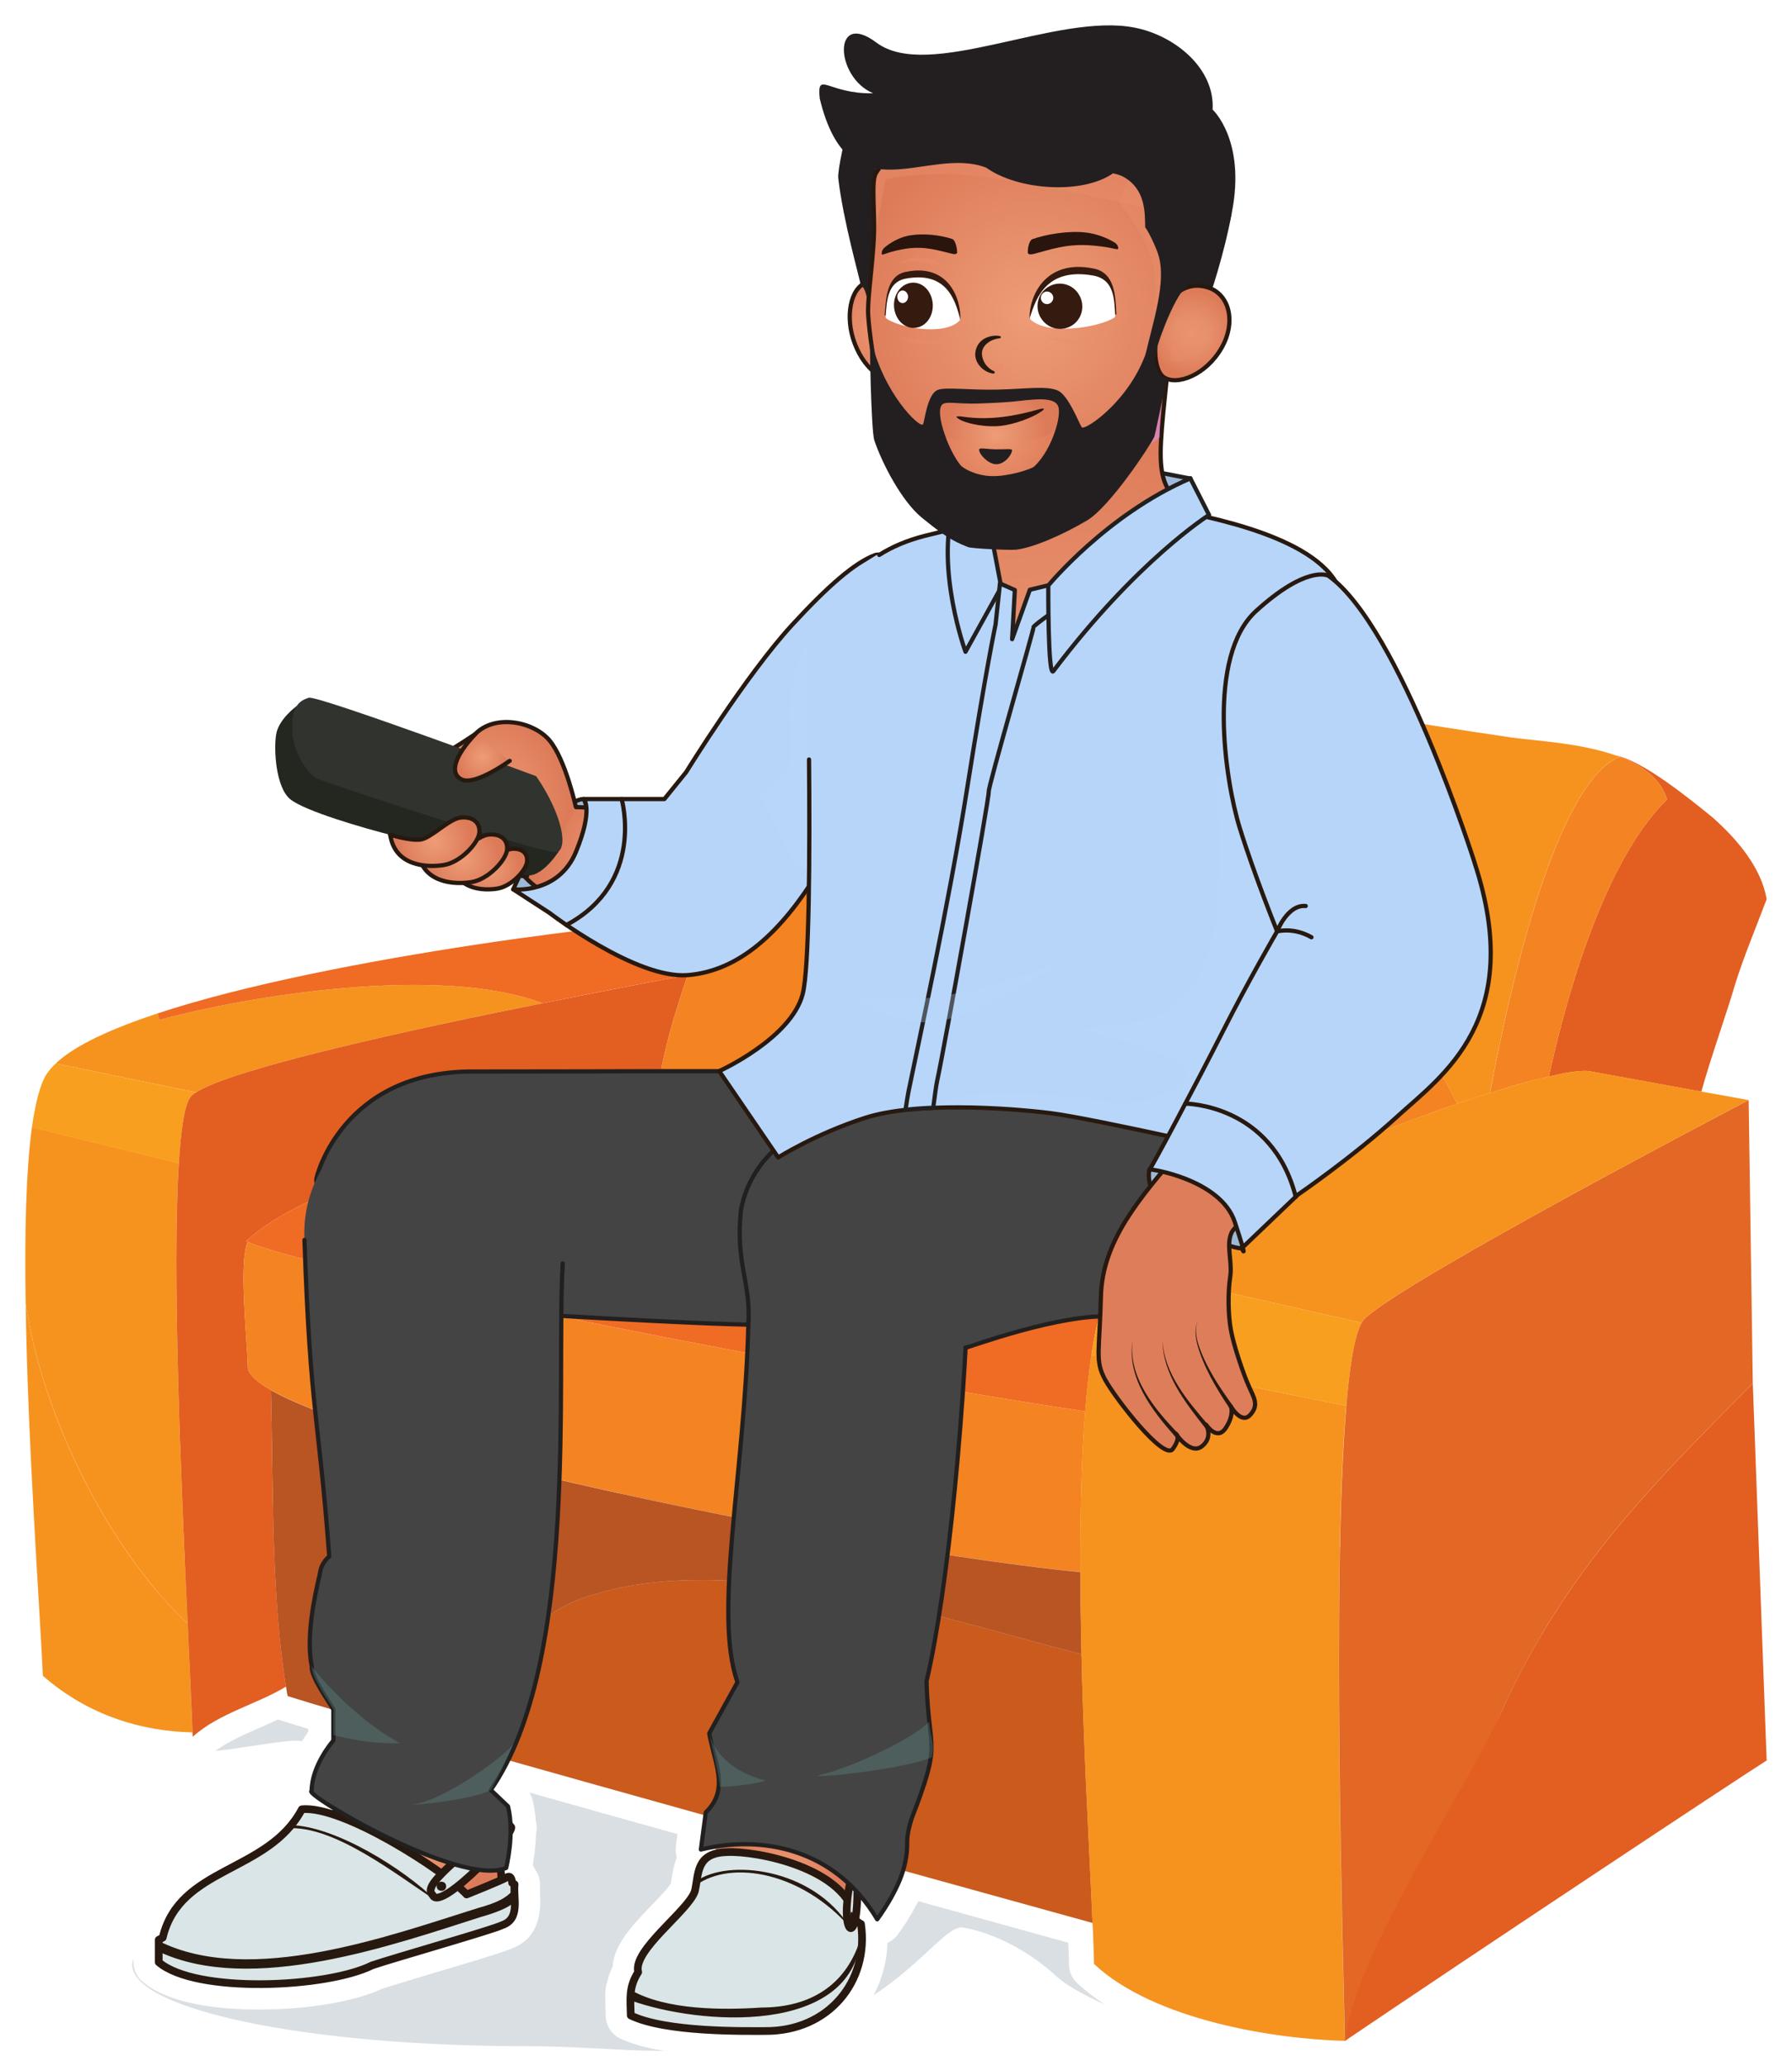 <?xml version="1.0" encoding="UTF-8"?>
<svg xmlns="http://www.w3.org/2000/svg" xmlns:xlink="http://www.w3.org/1999/xlink" viewBox="0 0 212.11 244.55">
  <defs>
    <style>
      .cls-1 {
        fill: url(#radial-gradient-10);
      }

      .cls-2 {
        fill: #f48322;
      }

      .cls-3 {
        fill: #29150e;
      }

      .cls-4 {
        fill: url(#linear-gradient-5);
      }

      .cls-4, .cls-5, .cls-6, .cls-7, .cls-8, .cls-9, .cls-10, .cls-11, .cls-12, .cls-13, .cls-14, .cls-15 {
        mix-blend-mode: multiply;
      }

      .cls-4, .cls-6, .cls-10, .cls-11 {
        opacity: .6;
      }

      .cls-16 {
        mask: url(#mask-1);
      }

      .cls-17 {
        fill: url(#radial-gradient-9);
      }

      .cls-18, .cls-7 {
        fill: #b7d5f9;
      }

      .cls-5 {
        fill: #619993;
      }

      .cls-5, .cls-7, .cls-9, .cls-13 {
        opacity: .3;
      }

      .cls-6 {
        fill: url(#linear-gradient-2);
      }

      .cls-19, .cls-20 {
        fill: #fff;
      }

      .cls-21 {
        mask: url(#mask);
      }

      .cls-20, .cls-22 {
        fill-rule: evenodd;
      }

      .cls-23 {
        fill: #e35e21;
      }

      .cls-22 {
        fill: #351a0f;
      }

      .cls-24 {
        fill: url(#radial-gradient-5);
      }

      .cls-25 {
        stroke: #221f1f;
      }

      .cls-25, .cls-26, .cls-27 {
        fill: none;
        stroke-linecap: round;
        stroke-linejoin: round;
      }

      .cls-25, .cls-27 {
        stroke-width: .5px;
      }

      .cls-28 {
        fill: url(#radial-gradient);
      }

      .cls-29 {
        fill: url(#radial-gradient-3);
      }

      .cls-30 {
        fill: #f06b23;
      }

      .cls-31 {
        fill: #f6931e;
      }

      .cls-32 {
        fill: #0a2949;
        opacity: .15;
      }

      .cls-8 {
        opacity: .3;
      }

      .cls-8, .cls-33, .cls-14 {
        fill: #e98d6a;
      }

      .cls-34 {
        fill: #231f20;
      }

      .cls-9 {
        fill: #6c7e92;
      }

      .cls-35 {
        isolation: isolate;
      }

      .cls-10 {
        fill: url(#linear-gradient-4);
      }

      .cls-36 {
        fill: url(#radial-gradient-11);
      }

      .cls-37 {
        fill: #444;
      }

      .cls-38 {
        fill: url(#radial-gradient-8);
      }

      .cls-39 {
        fill: url(#radial-gradient-2);
      }

      .cls-40 {
        fill: #dae5e7;
      }

      .cls-41 {
        fill: #b95423;
      }

      .cls-11 {
        fill: url(#linear-gradient);
      }

      .cls-42 {
        fill: #242720;
      }

      .cls-43 {
        fill: url(#radial-gradient-4);
      }

      .cls-44 {
        fill: #e36725;
      }

      .cls-12 {
        fill: url(#linear-gradient-3);
      }

      .cls-45 {
        fill: url(#radial-gradient-12);
      }

      .cls-13 {
        fill: #66778b;
      }

      .cls-46 {
        fill: #31332f;
      }

      .cls-47 {
        fill: #27190f;
      }

      .cls-48 {
        fill: url(#radial-gradient-6);
      }

      .cls-49 {
        fill: #de7d5a;
      }

      .cls-50 {
        fill: url(#radial-gradient-7);
      }

      .cls-51 {
        fill: url(#radial-gradient-13);
      }

      .cls-26 {
        stroke-width: .91px;
      }

      .cls-26, .cls-27 {
        stroke: #27190f;
      }

      .cls-14, .cls-15 {
        opacity: .5;
      }

      .cls-52 {
        fill: #ca5b1d;
      }

      .cls-53 {
        filter: url(#luminosity-noclip);
      }

      .cls-54 {
        fill: #f89f1f;
      }
    </style>
    <radialGradient id="radial-gradient" cx="75.47" cy="104.36" fx="75.47" fy="104.36" r="12.62" gradientUnits="userSpaceOnUse">
      <stop offset="0" stop-color="#ee9c77"/>
      <stop offset="1" stop-color="#dd7b59"/>
    </radialGradient>
    <radialGradient id="radial-gradient-2" cx="57.17" cy="94.57" fx="57.17" fy="94.57" r="10.09" xlink:href="#radial-gradient"/>
    <radialGradient id="radial-gradient-3" cx="57.09" cy="89.64" fx="57.09" fy="89.64" r="3" xlink:href="#radial-gradient"/>
    <radialGradient id="radial-gradient-4" cx="57.99" cy="102.86" fx="57.99" fy="102.86" r="3.55" xlink:href="#radial-gradient"/>
    <radialGradient id="radial-gradient-5" cx="54.75" cy="101.64" fx="54.75" fy="101.64" r="4.25" xlink:href="#radial-gradient"/>
    <radialGradient id="radial-gradient-6" cx="51.47" cy="99.62" fx="51.47" fy="99.62" r="4.25" xlink:href="#radial-gradient"/>
    <linearGradient id="linear-gradient" x1="69.11" y1="104.65" x2="96.29" y2="104.65" gradientUnits="userSpaceOnUse">
      <stop offset="0" stop-color="#ffe7d7"/>
      <stop offset=".99" stop-color="#c360f4"/>
    </linearGradient>
    <radialGradient id="radial-gradient-7" cx="92.84" cy="222.07" fx="92.84" fy="222.07" r="6.64" xlink:href="#radial-gradient"/>
    <radialGradient id="radial-gradient-8" cx="48.42" cy="218.62" fx="48.42" fy="218.62" r="8.94" xlink:href="#radial-gradient"/>
    <radialGradient id="radial-gradient-9" cx="-129.88" cy="1040.45" fx="-129.88" fy="1040.45" r="43.86" gradientTransform="translate(364.31 -928.13) rotate(6.08)" xlink:href="#radial-gradient"/>
    <linearGradient id="linear-gradient-2" x1="-94.8" y1="795.34" x2="-33.04" y2="811.8" gradientTransform="translate(266.49 -725.21) rotate(4.17)" xlink:href="#linear-gradient"/>
    <filter id="luminosity-noclip" x="119.95" y="60.13" width="7.36" height="6.31" color-interpolation-filters="sRGB" filterUnits="userSpaceOnUse">
      <feFlood flood-color="#fff" result="bg"/>
      <feBlend in="SourceGraphic" in2="bg"/>
    </filter>
    <filter id="luminosity-noclip-2" x="119.95" y="-11196.23" width="7.36" height="32766" color-interpolation-filters="sRGB" filterUnits="userSpaceOnUse">
      <feFlood flood-color="#fff" result="bg"/>
      <feBlend in="SourceGraphic" in2="bg"/>
    </filter>
    <mask id="mask-1" x="119.95" y="-11196.23" width="7.36" height="32766" maskUnits="userSpaceOnUse"/>
    <linearGradient id="linear-gradient-3" x1="-134.23" y1="1007.3" x2="-135.86" y2="1016.64" gradientTransform="translate(364.31 -928.13) rotate(6.08)" gradientUnits="userSpaceOnUse">
      <stop offset="0" stop-color="#000"/>
      <stop offset=".37" stop-color="#000"/>
      <stop offset="1" stop-color="#fff"/>
    </linearGradient>
    <mask id="mask" x="119.95" y="60.13" width="7.36" height="6.31" maskUnits="userSpaceOnUse">
      <g class="cls-53">
        <g class="cls-16">
          <path class="cls-12" d="M125.97,61.96c-1.55,2.15-2.64,3.61-3.64,3.45-.37-.06-.68-1.36-.83-2.65-.08-.65-.12-1.29-.11-1.78.02-1.47-1.94-1.02-1.31,1.21.63,2.23,1.47,4.18,2.07,4.24s2.14-.46,4.52-3.54c1.03-1.33.86-3.09-.69-.94Z"/>
        </g>
      </g>
    </mask>
    <linearGradient id="linear-gradient-4" x1="-134.23" y1="1007.3" x2="-135.86" y2="1016.64" gradientTransform="translate(364.31 -928.13) rotate(6.08)" gradientUnits="userSpaceOnUse">
      <stop offset="0" stop-color="#c360f4"/>
      <stop offset=".37" stop-color="#c360f4"/>
      <stop offset="1" stop-color="#ffe7d7"/>
    </linearGradient>
    <linearGradient id="linear-gradient-5" x1="-119.18" y1="988.16" x2="-141.51" y2="1010.79" gradientTransform="translate(364.31 -928.13) rotate(6.08)" gradientUnits="userSpaceOnUse">
      <stop offset="0" stop-color="#c560f6"/>
      <stop offset="1" stop-color="#ffe9d9"/>
    </linearGradient>
    <radialGradient id="radial-gradient-10" cx="-156.53" cy="989.29" fx="-156.53" fy="989.29" r="4.7" gradientTransform="translate(364.31 -928.13) rotate(6.08)" xlink:href="#radial-gradient"/>
    <radialGradient id="radial-gradient-11" cx="-138.63" cy="985.44" fx="-138.63" fy="985.44" r="21.4" gradientTransform="translate(364.31 -928.13) rotate(6.08)" xlink:href="#radial-gradient"/>
    <radialGradient id="radial-gradient-12" cx="-119.49" cy="985.81" fx="-119.49" fy="985.81" r="5.03" gradientTransform="translate(364.31 -928.13) rotate(6.08)" xlink:href="#radial-gradient"/>
    <radialGradient id="radial-gradient-13" cx="-141.23" cy="1000.27" fx="-141.23" fy="1000.27" r="6.03" gradientTransform="translate(364.31 -928.13) rotate(6.08)" xlink:href="#radial-gradient"/>
  </defs>
  <g class="cls-35">
    <g id="Layer_2" data-name="Layer 2">
      <g id="Layer_3" data-name="Layer 3">
        <g>
          <path class="cls-32" d="M5.44,201.87c4.44,5.31,13.93,4.38,16.22,5.28,2.29.9,11.24-1.31,13.75-1.12.84.06,9.88,2.55,21.57,5.83-16.94,1.44-41.34,16.6-41.34,20.65,0,5.34,20.79,9.66,46.43,9.66,12.34,0,19.51,2.1,32.35-1.8,12.62-3.83,17.18-12.94,19.68-12.21h0s5.43.71,10.94,5.74c5.5,5.03,29.83,11.53,34.33,10.05,4.5-1.48,49.75-35.59,49.75-35.59l-44.15-24.73-118.33-8.84-15.75,3.61s-21.18,18.15-22.21,18.15c-1-.02-7.68.02-3.24,5.33Z"/>
          <path class="cls-19" d="M131.29,3c1.06,0,2.07.08,3.02.27,4.81.94,9.52,4.86,9.23,9.7,0,0,3.99,3.64,2.26,12.27-.62,3.37-1.6,6.8-2.33,9.03,2.16,1.08,2.72,4.1,1.14,6.89-1.42,2.5-3.8,3.84-5.52,3.84-.35,0-.67-.05-.95-.16,0,0,0,.02-.01.03.03.01.06.03.09.04-.06.13-.13.36-.21.66-.55,5.33-.86,8.34-.45,10.45,1.88.35,3.12.62,3.32.62.01,0,.02,0,.02,0l2.21,4.33s-.12.08-.32.21c.5.12,1.02.24,1.54.38.15.04.31.08.47.12.18.05.35.09.53.14.31.08.62.17.93.26.14.04.28.08.42.12.25.07.5.15.76.23.11.03.22.07.32.1.35.11.69.23,1.03.34.1.03.2.07.29.1.31.11.62.22.93.34.06.02.11.04.17.06.36.14.71.28,1.06.43.07.03.14.06.21.09.34.15.67.3.99.45.02,0,.03.02.05.02.35.17.68.34,1.01.52.05.03.11.06.16.09.66.37,1.27.75,1.84,1.17.04.03.08.06.12.09.56.42,1.07.87,1.51,1.35.03.03.06.07.09.1.32.36.61.73.85,1.13,3.65,3.19,7.31,10.12,10.26,16.85,3.62.57,7.15,1.12,10.54,1.61,2.82.4,8.13.63,12.4,2.13,3.33.71,8.86,5.24,11.48,7.37,2.99,2.67,5.73,5.96,6.36,9.64-1.24,3.31-2.67,6.67-3.75,10.13-.76,2.7-2.93,8.82-3.98,12.65l5.6,1.01.49,33.52,1.64,44.63c-3.37,2.11-35.53,23.44-49.92,33.19-8.04-.19-22.48-2.36-29.67-9.09-.02-1.03-.08-2.36-.13-3.94-.02-.29-.04-.61-.06-.93-7.65-2.11-15.17-4.19-22.42-6.21-.85,2.83-3.07,5.78-3.07,5.78-.72-1.2-1.51-2.25-2.35-3.18,0,0,0,0,0,0,0,1.33-.1,2.3-.22,2.99.02.11.05.22.07.34l.58.39c.98,6.76-3.8,12.67-11.22,12.67-.04,0-.08,0-.12,0-.34,0-.83,0-1.42,0-3.55,0-10.92-.12-14.48-1.85-.01-.74-.06-1.41-.04-2.06-.01-.32-.03-.74.05-.92.01,0,.03.01.04.02.11-.69.34-1.39.84-2.16-.69-2.6,5.92-7.23,6.7-9.56.08-.33.14-.67.19-1.01,0-.07.02-.14.03-.21,0,0,0,0,0,0,.22-1.4.49-2.76,2.26-3.23v-.82c-.6.1-1.19.21-1.77.35l.53-4.03c-8.57-2.39-16.44-4.6-23.34-6.55-.62,1.26-1.3,2.45-2.05,3.53l2.04,1.94c.2.78.28,1.61.31,2.41.12.01.11.15,0,.38,0,2.4-.53,4.5-.53,4.5-.21.09-.45.15-.71.2.11.35.14.76.08,1.25.33-.15.58-.27.7-.34.09-.06.17-.08.24-.08.37,0,.39.74.39.74l.29.17c-.02.16-.02.32-.02.49,0,0,.02-.02.02-.03v.83c.07,1.42.18,2.96-1.45,3.52-1.06.55-12.78,3.87-15.41,4.77-2.76,1.38-8.18,2.23-13.4,2.23s-9.74-.77-11.87-2.6v-2.66l.47-.25c1.75-7.48,10.19-7.72,14.87-12.93,0,0-.02,0-.03,0-.02,0-.05,0-.07,0-.01,0-.02,0-.03,0,.1-.13.21-.25.31-.38.04,0,.09,0,.13,0,.47-.57.92-1.18,1.29-1.89.15-.02.31-.02.47-.02.93,0,2.08.25,3.33.67.13-.17.26-.35.38-.53-2.1-1.27-3.36-2.21-3.02-2.28,0-3.05,2.57-5.97,2.57-5.97v-.65s0,0,0,0v-2.97c-2.23-.66-4.05-1.21-5.41-1.64-.08-.38-.15-.76-.19-1.12-3.41,2.07-7.98,3.16-11.05,5.94-.02-.17-.02-.34-.02-.53-5.83-.12-12.21-1.89-17.71-6.69-.44-9.06-1.81-27.87-2.04-44.04-.13-8.15.04-15.66.74-20.87.34-2.44.8-4.38,1.39-5.68.29-.63.78-1.26,1.43-1.89,2.25-2.13,6.57-4.11,12.06-5.92,13.72-4.53,34.75-7.94,49.44-9.75-.38-.25-.74-.49-1.06-.71t0,0h0c-1.23-.84-1.99-1.42-1.99-1.42l-4.31-2.8c.24-.54.48-1.07.74-1.6-.02,0-.05,0-.08,0-.68.72-1.61,1.36-2.52,1.51-.33.05-.72.09-1.14.09-.92,0-1.98-.18-2.8-.76-.16,0-.32.01-.49.01-1.59,0-3.49-.45-4.44-2.11-1.72-.26-3.45-1.18-3.8-3.6-3.55-.91-10.24-2.87-11.87-4.24-1.68-1.41-1.95-5.84-1.64-7.67.31-1.82,2.39-3.29,2.45-3.36,0,0,0,0,0,0,.37-.56.88-.78,1.4-.97.02,0,.04,0,.07,0,1.06,0,10.05,3.17,17.35,5.81.26-.17.51-.34.79-.5l1.49-.98c.96-1.01,2.32-1.44,3.72-1.44,1.96,0,3.99.86,5.09,2.17,1.51,1.8,2.6,5.75,2.97,7.26.56-.29.92-.32,1.04-.32.03,0,.05,0,.05,0l.26.71c-.09-.52-.26-.71-.26-.71h9.53l2.58-3.19s7.08-11.48,12.53-17.41c4.31-4.69,7.42-7.34,9.76-8.25.14-.05.28-.07.42-.08,1.16-.66,2.46-1.25,3.92-1.74.38-.13.79-.25,1.2-.36.14-.04.27-.09.42-.13.34-.09.68-.17,1.02-.25.27-.07.54-.13.81-.2-.63-.45-1.33-1.01-2.21-1.73-2.32-1.9-4.66-6.34-5.6-9.15-.22-.67-.4-5.12-.47-8.47-.82-.82-1.57-2.03-2.04-3.55-.78-2.55-.35-5.19.93-6.26,0,0-.02-.01-.03-.02-.15-.95-2.08-7.6-2.67-12.71-.06-.48.2-1.99.51-3.41-1.08-1.28-1.99-3.19-2.68-6-.13-1.27-.03-1.67.43-1.67.75,0,2.43,1.04,5.56,1.04.11,0,.21,0,.32,0-3.67-1.54-4.56-7.07-2.02-7.07.6,0,1.39.31,2.39,1.06,1.4,1.05,3.26,1.45,5.4,1.45,6.36,0,15.24-3.47,22.16-3.47M131.29,0S131.29,0,131.29,0c-3.86,0-8.09.95-12.19,1.86-3.7.83-7.19,1.61-9.97,1.61-1.64,0-2.85-.28-3.6-.85-1.48-1.12-2.86-1.66-4.19-1.66-2.15,0-3.89,1.48-4.33,3.69-.15.74-.15,1.55-.02,2.38-.8.11-1.53.48-2.07,1.08-1.13,1.26-.97,2.89-.87,3.86.01.14.04.27.07.4.59,2.44,1.38,4.41,2.39,5.99-.4,2.11-.32,2.81-.29,3.06.46,3.95,1.66,8.71,2.3,11.27.04.14.07.29.11.44-1.18,2.05-1.42,4.95-.53,7.83.44,1.43,1.1,2.73,1.93,3.82.17,6.99.48,7.92.6,8.27.75,2.24,2.47,5.91,4.66,8.6-.81.33-1.6.7-2.37,1.12-.17.04-.33.09-.5.15-2.8,1.09-6.15,3.87-10.9,9.02-5.28,5.75-11.84,16.2-12.77,17.7l-1.56,1.93h-7c-.69-2.15-1.63-4.41-2.85-5.87-1.68-2-4.51-3.24-7.39-3.24-2.19,0-4.17.74-5.61,2.1l-.76.5c-15.22-5.49-16.23-5.49-16.97-5.49-.37,0-.74.06-1.07.18-.51.18-1.63.57-2.55,1.67-1.34,1.1-2.89,2.8-3.26,4.98-.24,1.43-.54,7.78,2.66,10.47,1.98,1.66,7.8,3.43,11.42,4.42.83,1.83,2.38,3.17,4.44,3.8,1.38,1.51,3.45,2.37,5.91,2.43,1.04.49,2.25.75,3.57.75.55,0,1.1-.04,1.63-.13.08-.01.15-.03.23-.04l.27.17c-11.16,1.59-29.33,4.6-42.14,8.83-6.43,2.12-10.74,4.28-13.18,6.6-.99.96-1.66,1.87-2.09,2.82-.7,1.52-1.23,3.65-1.63,6.5-.66,4.92-.92,12.09-.77,21.34.17,11.92.96,25.3,1.53,35.07.21,3.57.39,6.66.51,9.06.04.82.41,1.58,1.02,2.12,4.98,4.34,11.13,6.86,17.89,7.34.23.17.48.32.76.42.34.13.7.19,1.06.19.73,0,1.45-.27,2.02-.78,1.51-1.37,3.64-2.3,5.89-3.29.72-.32,1.46-.64,2.19-.98.08.03.16.06.25.09.92.29,2.03.63,3.31,1.02v.35c-.92,1.28-2.34,3.66-2.54,6.35-.01.05-.02.11-.03.17-.02.11-.03.21-.04.31-.31.25-.57.56-.77.93-.15.28-.33.57-.55.87-.21.16-.4.34-.57.55l-.13.16-.17.21c-.1.13-.19.26-.27.4-1.43,1.37-3.3,2.36-5.28,3.4-3.66,1.94-7.77,4.12-9.44,9.13-.56.56-.89,1.32-.89,2.13v2.66c0,.88.38,1.71,1.05,2.28,3.2,2.74,9.28,3.32,13.82,3.32,5.73,0,11.39-.96,14.53-2.45,1.15-.38,3.8-1.17,6.36-1.94,5.91-1.76,8.11-2.44,9.03-2.84,3.58-1.34,3.39-4.99,3.32-6.38v-.75c0-.08,0-.16,0-.23.05-.75-.17-1.48-.62-2.06-.07-.16-.15-.32-.23-.46.16-.88.35-2.21.38-3.67.15-.63.09-1.18-.03-1.61-.06-.85-.18-1.65-.36-2.38-.08-.33-.22-.64-.4-.92,5.21,1.47,11.09,3.12,17.54,4.92l-.19,1.46c-.06.45-.02.89.12,1.31-.33.79-.47,1.56-.56,2.11-.02.1-.04.21-.06.31l-.02.17c-.03.18-.06.35-.08.5-.32.54-1.46,1.72-2.23,2.52-2.22,2.31-4.5,4.69-4.65,7.28-.28.58-.49,1.17-.63,1.79-.25.66-.26,1.29-.24,1.98,0,.47,0,.92.02,1.35,0,.24.02.48.02.74.02,1.13.67,2.16,1.69,2.66,2.98,1.44,8.15,2.15,15.79,2.15h.91s.51,0,.51,0h.12c4.42,0,8.33-1.71,11.02-4.82,2.06-2.38,3.21-5.43,3.32-8.64.47-.2.89-.53,1.2-.95.18-.25,1.4-1.89,2.44-3.98,5.79,1.6,11.73,3.25,17.76,4.92.04,1.01.07,1.89.08,2.62.02.81.36,1.58.95,2.14,7.41,6.92,21.68,9.66,31.65,9.89.02,0,.05,0,.07,0,.6,0,1.19-.18,1.68-.52,14.13-9.58,46.42-31,49.83-33.13.91-.57,1.44-1.58,1.4-2.65l-1.64-44.6-.49-33.49c-.02-1.44-1.06-2.65-2.47-2.91l-2.3-.41c.45-1.42.94-2.93,1.41-4.34.68-2.07,1.27-3.85,1.62-5.09.72-2.28,1.61-4.58,2.48-6.8.41-1.05.82-2.1,1.21-3.14.19-.5.24-1.03.15-1.56-.66-3.84-3.05-7.56-7.32-11.37-.03-.03-.07-.06-.11-.09l-.18-.15c-4.09-3.32-8.74-6.92-12.37-7.78-3.54-1.22-7.56-1.64-10.51-1.95-.9-.09-1.67-.18-2.29-.26-2.89-.42-5.94-.89-8.88-1.35-3.52-7.8-6.89-13.21-10.04-16.11-.27-.4-.58-.79-.91-1.16l-.13-.14c-.54-.59-1.18-1.16-1.9-1.7l-.15-.11c-.65-.48-1.37-.94-2.15-1.37l-.05-.03-.13-.07c-.37-.2-.75-.4-1.14-.59-.02,0-.06-.03-.08-.04-.34-.16-.71-.33-1.08-.49l-.23-.1c-.38-.16-.76-.32-1.15-.47l-.14-.05c-.38-.14-.71-.26-1.04-.38l-.31-.11c-.37-.13-.73-.25-1.1-.37l-.24-.07-.11-.03c-.27-.08-.53-.16-.8-.24l-.09-.03-.36-.1c-.32-.09-.65-.18-.97-.27l-.45-.12-.11-.03-.22-.06-1.76-3.44c-.5-.97-1.46-1.57-2.48-1.63-.16-.03-.4-.08-.72-.14.01-1.41.18-3.27.43-5.72,2.5-.62,4.93-2.53,6.41-5.14,1.28-2.25,1.63-4.8.96-6.99-.27-.89-.7-1.7-1.26-2.38.56-1.89,1.3-4.63,1.83-7.48,1.51-7.54-.78-11.99-2.22-13.93-.41-5.9-6.02-10.43-11.65-11.53C133.78.11,132.6,0,131.29,0h0Z"/>
          <g>
            <path class="cls-23" d="M202.75,96.78c-2.63-2.13-8.15-6.67-11.48-7.37.17.06.34.12.49.17,2.63,1.01,4.78,2.55,5.56,5.03-3.14,3.1-5.79,7.71-8.02,13.09-2.51,6-4.46,12.91-5.98,19.71.67-.15,1.29-.28,1.85-.4,1.2-.21,2.17-.31,2.84-.25l13.37,2.44c1.05-3.83,3.22-9.94,3.98-12.65,1.09-3.47,2.51-6.82,3.75-10.13-.63-3.68-3.37-6.97-6.36-9.64Z"/>
            <path class="cls-31" d="M90.54,89.01c21.85-4.65,69.22,15.37,81.92,41.62,1.35-.46,2.67-.9,3.9-1.28,3.09-16.63,8.59-37.24,15.39-39.77-.15-.06-.32-.12-.49-.17-4.27-1.5-9.58-1.73-12.4-2.13-23.14-3.37-52.59-9.26-76.91-7.71-7.64.17-8.13,2.74-11.41,9.45Z"/>
            <path class="cls-31" d="M3.78,133.42c-.71,5.22-.88,12.72-.74,20.87,2.1,13.79,10,29.22,19.18,37.88-.78-16.38-1.87-41.64-1.05-54.51l-17.39-4.25Z"/>
            <path class="cls-31" d="M3.04,154.3c.23,16.17,1.6,34.97,2.04,44.04,5.5,4.8,11.88,6.57,17.71,6.69-.1-2.67-.32-7.24-.57-12.84-9.18-8.67-17.09-24.09-19.18-37.88Z"/>
            <path class="cls-31" d="M64.22,118.74c-12.19-4.61-34.89-.88-45.39,1.98l-.17-.78c-5.49,1.81-9.81,3.79-12.06,5.92l16.61,3.43c4.32-2.82,25.33-7.43,41.01-10.55Z"/>
            <path class="cls-54" d="M23.21,129.29l-16.61-3.43c-.65.63-1.14,1.26-1.43,1.89-.59,1.29-1.05,3.24-1.39,5.68l17.39,4.25c.25-4.19.71-7.08,1.45-7.92.13-.15.32-.31.59-.46Z"/>
            <path class="cls-23" d="M22.81,205.55c3.07-2.78,7.64-3.87,11.05-5.94-1.77-10.7-1.49-23.48-1.79-35.09-1.6-.92-2.53-1.75-2.72-2.51-.11-3.73-1.11-12.51-.04-15.03-.08-.04-.13-.06-.21-.07,6.91-6.17,19.12-8.84,28.32-10.97,6.53-2,13.5-2.88,20.17-3.22.15-5.85,1.89-11.68,3.81-17.31-2,.36-8.84,1.64-17.18,3.33-15.68,3.12-36.68,7.73-41.01,10.55-.27.15-.46.31-.59.46-.74.84-1.2,3.73-1.45,7.92-.82,12.88.27,38.13,1.05,54.51.25,5.6.48,10.17.57,12.84,0,.19,0,.36.02.53Z"/>
            <path class="cls-2" d="M128.45,167.04c-30.23-4.47-90.83-16.46-99.14-20.06-1.07,2.52-.08,11.3.04,15.03.19.76,1.12,1.6,2.72,2.51,12.97,7.41,69.33,18.9,95.81,21.54-.02-6.23.1-12.31.46-17.66.04-.48.08-.91.11-1.37Z"/>
            <path class="cls-52" d="M70.52,188.66c-8.04,1.98-13.33,10.11-16.76,17.85,18.34,5.22,45.92,12.89,75.56,21.08-.19-4.47-.51-10.61-.82-17.52-.19-4.53-.38-9.39-.49-14.28-1.14-.31-2.31-.61-3.45-.9-15.28-4.15-38.17-11.09-54.04-6.23Z"/>
            <path class="cls-30" d="M57.42,135.94c-9.2,2.13-21.41,4.8-28.32,10.97.08.02.13.04.21.07,8.3,3.6,68.91,15.58,99.14,20.06.19-2.42.44-4.67.74-6.69.69-4.59,1.72-8.04,3.16-9.79.11-.13.27-.28.4-.44,1.7-1.71,4.5-3.66,8-5.66,1.26-.7,2.61-1.43,4-2.15-7.12-1.37-13.75-2.46-17.81-3.35-14.11-3.18-28.15-5.9-42.34-6.46h-.1c-2.23.02-4.55.1-6.91.21-6.67.34-13.64,1.22-20.17,3.22Z"/>
            <path class="cls-41" d="M32.07,164.53c.3,11.6.02,24.38,1.79,35.09.04.36.11.74.19,1.12,3.64,1.14,10.51,3.16,19.71,5.77,3.43-7.74,8.72-15.87,16.76-17.85,15.87-4.86,38.76,2.08,54.04,6.23,1.14.29,2.31.59,3.45.9-.04-1.98-.08-3.96-.11-5.96,0-1.26,0-2.49-.02-3.75-26.48-2.65-82.83-14.13-95.81-21.54Z"/>
            <path class="cls-2" d="M83.76,108.74c-.76,2.19-1.58,4.42-2.36,6.67-1.92,5.64-3.66,11.47-3.81,17.31,2.36-.11,4.69-.19,6.91-.21h.1c14.19.55,28.23,3.28,42.34,6.46,4.06.89,10.68,1.98,17.81,3.35,5.98-3.1,13.14-6.25,20-8.87,1.35-.51,2.7-1.03,4.04-1.51,1.26-.46,2.48-.89,3.68-1.31-12.7-26.25-60.07-46.27-81.92-41.62-.08.11-.13.25-.19.36-2.15,4.82-3.79,11.22-5.45,16-.36,1.12-.74,2.25-1.14,3.37Z"/>
            <path class="cls-30" d="M18.66,119.94l.17.78c10.5-2.86,33.2-6.59,45.39-1.98,8.34-1.7,15.18-2.97,17.18-3.33.78-2.25,1.6-4.47,2.36-6.67-7.14.08-44.44,4.38-65.1,11.2Z"/>
            <g>
              <path class="cls-49" d="M96.29,102.43l-5.45,7.35-.09.12s-.06.04-.09.06c-1.2.83-3.48,2.02-9.02,1.41-1.21-.13-2.23-.55-3.07-1.15-3.11-2.22-3.72-7.05-2.16-10.35.64-1.35,1.61-2.77,2.62-4.08,2.14-2.73,4.51-4.94,4.69-4.94,4.65.4,7.64,2.72,9.53,5.16,2.39,3.1,3.03,6.42,3.03,6.42Z"/>
              <path class="cls-27" d="M83.72,90.85c-.23-.02-5.32,4.83-7.31,9.02-1.98,4.19-.45,10.87,5.23,11.5,5.68.63,7.94-.64,9.11-1.47l5.53-7.47s-2.05-10.67-12.57-11.58Z"/>
              <path class="cls-18" d="M69.11,94.57s-1.55-.18-3.92,3.03-3.37,5.27-4.44,7.66l2.92.75,5.44-3.64,1.4-3.99-1.4-3.81Z"/>
              <path class="cls-13" d="M69.11,94.57s-1.55-.18-3.92,3.03-3.37,5.27-4.44,7.66l2.92.75,5.44-3.64,1.4-3.99-1.4-3.81Z"/>
              <path class="cls-27" d="M69.11,94.57s-1.55-.18-3.92,3.03-3.37,5.27-4.44,7.66l2.92.75,5.44-3.64,1.4-3.99-1.4-3.81Z"/>
              <path class="cls-28" d="M90.84,109.78l-.09.12s-.06.04-.09.06c-1.03.79-4.82,3.56-8.81,3.31-2.68-.16-8.18-2.39-12.75-4.81-2.45-1.29-4.63-2.64-5.98-3.75-3.87-3.19-3.48-6.82-2.22-8.46,1.26-1.64,9.36-.28,17.15-.47.34-.01.67,0,.99.01,7.04.36,9.74,6.42,9.74,6.42,0,0,.84,2.06,1.46,4.05,0,0,0,0,0,0,.49,1.53.84,3.02.6,3.51Z"/>
              <path class="cls-27" d="M88.78,102.21s-2.95-6.62-10.73-6.43c-7.78.19-15.89-1.17-17.15.47-1.26,1.64-1.64,5.27,2.22,8.46,3.87,3.19,14.61,8.31,18.73,8.56s8.03-2.7,8.9-3.38"/>
              <path class="cls-39" d="M56.24,86.9c2.32-2.43,6.92-1.52,8.81.73,1.89,2.25,3.12,7.87,3.12,7.87,0,0-3.53,7.83-5.76,8.16s-15.99-2.59-16.21-4.86c-.22-2.27,2.53-7.27,8.55-10.91l1.49-.98Z"/>
              <path class="cls-27" d="M62.4,103.65c-2.23.33-15.99-2.59-16.21-4.86-.22-2.27,2.53-7.27,8.55-10.91l1.49-.98c2.32-2.43,6.92-1.52,8.81.73,1.89,2.25,3.12,7.87,3.12,7.87"/>
              <path class="cls-42" d="M35.14,83.54c-.06.06-2.14,1.54-2.45,3.36-.31,1.82-.04,6.26,1.64,7.67,1.68,1.41,8.73,3.45,12.18,4.32,3.46.87,14.15,4.75,16.08,4.72,1.92-.03,3.83-3.28,3.83-3.28,0,0-7.5-8.36-7.92-8.63s-23.37-8.16-23.37-8.16Z"/>
              <path class="cls-46" d="M63.48,91.87s-25.96-9.63-26.94-9.29-1.96.81-1.96,3.58,1.79,5.36,2.88,5.94,26.88,9.03,28.38,8.73.69-4.51-2.37-8.96Z"/>
              <path class="cls-29" d="M60.33,90.05s-4.06,2.95-5.65,2.22c-1.6-.73-.76-2.94,1.56-5.37"/>
              <path class="cls-27" d="M60.33,90.05s-4.06,2.95-5.65,2.22c-1.6-.73-.76-2.94,1.56-5.37"/>
              <path class="cls-43" d="M53.57,102.17s1.91.61,2.97.48,2.85-2.06,4-2.18,1.94.45,1.85,1.49-1.85,2.94-3.52,3.21-4.85.12-5.3-3Z"/>
              <path class="cls-27" d="M53.57,102.17s1.91.61,2.97.48,2.85-2.06,4-2.18,1.94.45,1.85,1.49-1.85,2.94-3.52,3.21-4.85.12-5.3-3Z"/>
              <path class="cls-24" d="M49.47,100.81s2.28.73,3.55.58,3.41-2.47,4.79-2.61,2.32.54,2.21,1.78c-.11,1.23-2.21,3.52-4.21,3.84s-5.8.15-6.34-3.59Z"/>
              <path class="cls-27" d="M49.47,100.81s2.28.73,3.55.58,3.41-2.47,4.79-2.61,2.32.54,2.21,1.78c-.11,1.23-2.21,3.52-4.21,3.84s-5.8.15-6.34-3.59Z"/>
              <path class="cls-48" d="M46.19,98.79s2.28.73,3.55.58,3.41-2.47,4.79-2.61,2.32.54,2.21,1.78c-.11,1.23-2.21,3.52-4.21,3.84s-5.8.15-6.34-3.59Z"/>
              <path class="cls-27" d="M46.19,98.79s2.28.73,3.55.58,3.41-2.47,4.79-2.61,2.32.54,2.21,1.78c-.11,1.23-2.21,3.52-4.21,3.84s-5.8.15-6.34-3.59Z"/>
              <path class="cls-11" d="M96.29,102.43l-5.45,7.35-.09.12s-.06.04-.09.06c-1.03.79-4.82,3.56-8.81,3.31-2.68-.16-8.18-2.39-12.75-4.81,2.95.64,6.73,1.39,9.47,1.76,1.08.14,2,.22,2.63.21,3.71-.07,5.42-1.1,7.33-2.41.66-.46,1.23-1.06,1.71-1.76,0,0,0,0,0,0,.91-1.29,1.54-2.88,2.01-4.44.71-2.35.99-5.64,1-5.8,2.39,3.1,3.03,6.42,3.03,6.42Z"/>
              <path class="cls-18" d="M140.9,56.62c-.28.12-15.62-3.79-24.35-1.13l-1.65,6.66s2.89,3.55,3.03,4.28c.14.73,10.79-.19,10.79-.19l5.1-2.97s6.23-4.08,6.65-4.29.43-2.38.43-2.38Z"/>
              <path class="cls-9" d="M140.9,56.62c-.28.12-15.62-3.79-24.35-1.13l-1.65,6.66s2.89,3.55,3.03,4.28c.14.73,10.79-.19,10.79-.19l5.1-2.97s6.23-4.08,6.65-4.29.43-2.38.43-2.38Z"/>
              <path class="cls-25" d="M140.9,56.62c-.28.12-15.62-3.79-24.35-1.13l-1.65,6.66s2.89,3.55,3.03,4.28c.14.73,10.79-.19,10.79-.19l5.1-2.97s6.23-4.08,6.65-4.29.43-2.38.43-2.38Z"/>
              <path class="cls-18" d="M96.81,103.25l4.73-7.66s.02-.02.04-.05c.61-.7,7.29-8.56,6.84-16.5-.36-6.29-2.42-10.89-3.4-12.76-.29-.54-.94-.78-1.51-.56-2.35.91-5.45,3.57-9.76,8.25-5.45,5.93-12.53,17.41-12.53,17.41l-2.58,3.19h-9.53s1.14,1.22-.94,6.26c-2.09,5.04-7.42,4.43-7.42,4.43l4.31,2.8s10.23,7.85,16.35,7.35,11.05-5.1,15.41-12.16Z"/>
              <path class="cls-27" d="M96.81,103.25l4.73-7.66s.02-.02.04-.05c.61-.7,7.29-8.56,6.84-16.5-.36-6.29-2.42-10.89-3.4-12.76-.29-.54-.94-.78-1.51-.56-2.35.91-5.45,3.57-9.76,8.25-5.45,5.93-12.53,17.41-12.53,17.41l-2.58,3.19h-9.53s1.14,1.22-.94,6.26c-2.09,5.04-7.42,4.43-7.42,4.43l4.31,2.8s10.23,7.85,16.35,7.35,11.05-5.1,15.41-12.16Z"/>
              <path class="cls-7" d="M101.58,95.54s-.04.05-.04.05l-4.73,7.66s-1.1-.21-2.73-.77c-1.44-3.14-4.06-8.06-4.06-8.06,0,0,1.2-.99,2.89-2.87,1.69-1.88-.31-6.61,1.08-11.7,1.38-5.08,3.42-6.84,4.81-8.23,0,0,2.86,2.13,3.59,2.5.59.29-.54,15.17-.81,21.41Z"/>
              <g>
                <g>
                  <rect class="cls-50" x="84.73" y="217.34" width="16.21" height="9.46"/>
                  <path class="cls-40" d="M101.91,227.71c.99,6.79-3.85,12.73-11.35,12.67-2.42,0-11.75.17-15.9-1.84-.03-1.88-.29-3.3.88-5.13-.69-2.6,5.92-7.23,6.7-9.56.49-2.01.08-4.54,3.78-4.64,3.34-.2,14.31,1.81,15.3,8.12l.58.39Z"/>
                  <path class="cls-26" d="M101.91,227.71c.99,6.79-3.85,12.73-11.35,12.67-2.42,0-11.75.17-15.9-1.84-.03-1.88-.29-3.3.88-5.13-.69-2.6,5.92-7.23,6.7-9.56.49-2.01.08-4.54,3.78-4.64,3.34-.2,14.31,1.81,15.3,8.12l.58.39Z"/>
                  <path class="cls-47" d="M101.91,229.23c-.95,11.79-19.17,10.46-27.27,7.52,0-.24-.06-.97.04-1.21,4.21,2.38,10.82,2.37,15.5,2.06,5.73-.02,10.1-2.66,11.74-8.38Z"/>
                  <path class="cls-47" d="M100.59,228.09c-5.6-6.4-13.87-8.05-18.19-4.98.02-.15.04-.32.06-.49,3.74-2.65,13.76-1.56,18.13,5.47Z"/>
                  <path class="cls-40" d="M100.64,222.74c-1.29,5.93.8,8.03.84,1.25.4-3.1-.03-7.49-.84-1.25Z"/>
                  <path class="cls-26" d="M100.64,222.74c-1.29,5.93.8,8.03.84,1.25.4-3.1-.03-7.49-.84-1.25Z"/>
                  <path class="cls-47" d="M100.94,226.8c0,.69-.31.69-.31,0,0-.69.31-.69.31,0Z"/>
                </g>
                <g>
                  <path class="cls-38" d="M56.9,218.52l-15.91-6.3c-.71,2.18-3.47,4.89-3.47,4.89l10.08,7.93,11.11-.5c1.5-3.65.04-4.01-1.8-6.01Z"/>
                  <path class="cls-26" d="M56.9,218.52l-15.91-6.3c-.71,2.18-3.47,4.89-3.47,4.89l10.08,7.93,11.11-.5c1.5-3.65.04-4.01-1.8-6.01Z"/>
                  <path class="cls-40" d="M60.91,223.02c-.18,1.62.71,4.07-1.45,4.82-1.06.55-12.78,3.87-15.41,4.77-5.39,2.68-20.89,3.37-25.26-.37v-2.66l.47-.25c1.98-8.44,12.47-7.65,16.47-15.19,4.85-.52,17,7.36,19.5,10.08,0,0,4.15-1.66,4.76-2.03.6-.37.63.66.63.66l.29.17Z"/>
                  <path class="cls-26" d="M60.91,223.02c-.18,1.62.71,4.07-1.45,4.82-1.06.55-12.78,3.87-15.41,4.77-5.39,2.68-20.89,3.37-25.26-.37v-2.66l.47-.25c1.98-8.44,12.47-7.65,16.47-15.19,4.85-.52,17,7.36,19.5,10.08,0,0,4.15-1.66,4.76-2.03.6-.37.63.66.63.66l.29.17Z"/>
                  <path class="cls-47" d="M51.63,224.96c-4.54-2.95-12.08-8.98-17.62-8.57.1-.13.21-.25.31-.38,5.32.07,13.48,5.17,17.31,8.95Z"/>
                  <path class="cls-47" d="M60.91,223.48v1.59c-.58.68-2.25,1.32-3.99,1.81-10.35,3.3-27.14,9.26-38.13,4.1v-1.25c10.8,5.44,27.54-.7,37.8-3.91,2.28-.63,3.45-1.2,4.32-2.35Z"/>
                  <path class="cls-40" d="M51.21,224.28c.87,2.2,10.36-7.98,9.22-8.08-.39-.84-1.23-1-3.67,1.34-4.11,3.94-6.59,5.71-5.55,6.75Z"/>
                  <path class="cls-26" d="M51.21,224.28c.87,2.2,10.36-7.98,9.22-8.08-.39-.84-1.23-1-3.67,1.34-4.11,3.94-6.59,5.71-5.55,6.75Z"/>
                  <path class="cls-47" d="M52.81,223.25c.01.72-1.13.72-1.12,0-.01-.72,1.13-.72,1.12,0Z"/>
                </g>
                <path class="cls-37" d="M37.43,139.63c-.03-.31,3.07-12.81,18.46-12.81s33.83-.1,35.29,0,27.64.21,27.95,1.15-2.2,22.3-7.22,24.6c-5.02,2.3-14.46,3.87-19.28,4.19s-28.16-1.15-28.47-1.15-25.09,1.86-26.73-15.98Z"/>
                <path class="cls-25" d="M37.43,139.63c-.03-.31,3.07-12.81,18.46-12.81s33.83-.1,35.29,0,27.64.21,27.95,1.15-2.2,22.3-7.22,24.6c-5.02,2.3-14.46,3.87-19.28,4.19s-28.16-1.15-28.47-1.15-25.09,1.86-26.73-15.98Z"/>
                <path class="cls-37" d="M66.61,149.53c-.82,13.55,1.98,47.24-8.52,62.32l2.04,1.94c.81,3.26-.22,7.29-.22,7.29-5.47,2.32-24.23-8.87-23.02-9.11,0-3.05,2.57-5.97,2.57-5.97v-3.67c-.23-.49-2.72-3.91-2.55-5.07-.69-3.3.22-7.97.96-11.01.12-1.3,1.1-2.04,1.1-2.04-1.24-16.74-2.25-16.97-2.93-37.46-.46-8.6,6.47-15.91,15.08-15.88,10.42.03,15.76,9.08,15.48,18.66Z"/>
                <path class="cls-25" d="M66.61,149.53c-.82,13.55,1.98,47.24-8.52,62.32l2.04,1.94c.81,3.26-.22,7.29-.22,7.29-5.47,2.32-24.23-8.87-23.02-9.11,0-3.05,2.57-5.97,2.57-5.97v-3.67c-.23-.49-2.72-3.91-2.55-5.07-.69-3.3.22-7.97.96-11.01.12-1.3,1.1-2.04,1.1-2.04-1.24-16.74-2.25-16.97-2.93-37.46"/>
                <path class="cls-37" d="M107.89,215.29c-.94,3.08-.15,2.56-.84,5.53-.69,2.98-3.22,6.34-3.22,6.34-5.07-8.51-13.8-9.97-20.87-8.26l.58-4.4c2.86-2.73.99-5.92.41-9.35l3.34-6.05c-2.88-8.16.85-24.7,1.29-42.33.32-5.07-1.54-7.11-.88-13.55,1.72-9.29,13.07-13.98,20.86-8.74,4.19,2.7,6.69,7.63,6.22,12.72-.41,18.81-2.55,40.9-5.11,51.78.23,8.67,1.92,6.75-1.78,16.3Z"/>
                <path class="cls-25" d="M107.89,215.29c-.94,3.08-.15,2.56-.84,5.53-.69,2.98-3.22,6.34-3.22,6.34-5.07-8.51-13.8-9.97-20.87-8.26l.58-4.4c2.86-2.73.99-5.92.41-9.35l3.34-6.05c-2.88-8.16.85-24.7,1.29-42.33.32-5.07-1.54-7.11-.88-13.55,1.72-9.29,13.07-13.98,20.86-8.74,4.19,2.7,6.69,7.63,6.22,12.72-.41,18.81-2.55,40.9-5.11,51.78.23,8.67,1.92,6.75-1.78,16.3Z"/>
                <path class="cls-5" d="M110.28,207.99c-3.06,1.32-13.13,2.44-13.62,2.18,4.47-.98,11.84-4.68,13.3-6.41.21,2.23.73,2.5.32,4.23Z"/>
                <path class="cls-5" d="M90.61,210.73s-1.19.54-5.4.77c-.02-.93-1.01-5.18-1.22-6.17.22.81,1.43,4.09,6.62,5.4Z"/>
                <path class="cls-5" d="M60.8,206.31c-1.34,3.24-2.7,5.54-2.7,5.54-2.09,1.19-9.34,1.83-9.3,1.73,3.7-.41,11.22-5.88,12-7.27Z"/>
                <path class="cls-5" d="M47.35,206.31s-3.35.24-7.88-.96v-3.02c-.23-.45-2.72-3.93-2.55-5.06,0,0,4.6,5.92,10.44,9.05Z"/>
                <path class="cls-37" d="M91.23,136.91s9.11-7.61,33.22-12.95c24.1-5.34,25.06,5.43,25.51,15.57.44,10.14-11.92,16.72-18.14,16.28s-20.61,4.45-20.88,4.45-19.7-23.34-19.7-23.34Z"/>
                <path class="cls-25" d="M93.26,134.82s7.08-5.52,31.19-10.85c24.1-5.34,25.06,5.43,25.51,15.57.44,10.14-11.92,16.72-18.14,16.28s-17.24,3.68-17.51,3.68"/>
              </g>
              <path class="cls-18" d="M85.12,126.77s8.47-3.83,9.87-9.08c1.39-5.26.54-43.01.54-43.01,0,0,3.32-8.58,13.94-11.26,10.62-2.68,22.55-4.4,28.12-3.32s18.98,3.54,21.13,10.08c2.15,6.54-5.15,30.03-6.54,33.68s-2.57,33.14-2.57,33.14c0,0-20.06-4.61-25.32-5.26s-15.98-1.34-21.88.56-10.3,4.69-10.3,4.69l-6.98-10.22Z"/>
              <path class="cls-18" d="M157.51,84.86c-1.79,8.23-4.54,16.88-5.34,18.98-1.4,3.65-2.58,33.14-2.58,33.14,0,0-20.07-4.61-25.32-5.26-3.29-.4-8.74-.83-13.81-.62-.07,0-.14,0-.21.01-1.04.04-2.08.12-3.06.23-1.78.19-3.42.5-4.8.94-5.9,1.9-10.29,4.69-10.29,4.69l-6.98-10.22s8.47-3.83,9.86-9.08c1.39-5.26.54-43.01.54-43.01,0,0,3.33-8.58,13.94-11.26.95-.24,1.9-.47,2.86-.7,1.62-.37,3.26-.72,4.89-1.04,6.75-1.32,13.29-2.09,17.76-1.87.97.04,1.85.14,2.61.28,1.36.26,3.18.61,5.19,1.07,6.24,1.45,14.31,4.06,15.93,9.01.91,2.78.12,8.62-1.2,14.69Z"/>
              <path class="cls-7" d="M157.51,84.86c-1.79,8.23-4.54,16.88-5.34,18.98-1.4,3.65-2.58,33.14-2.58,33.14,0,0-20.07-4.61-25.32-5.26-3.29-.4-8.74-.83-13.81-.62-.07,0-.14,0-.21.01.29-.22.62-.43.99-.62,4.53-2.22,15.92-.72,20.26-.1,4.34.62,9.14-1.86,9-3.65-.14-1.78-13.02-5.03-13.49-5.03.44,0,5.87-.1,9.3-1.24,3.72-1.24,6.66-4.34,7.59-12.24.93-7.9,0-16.11,0-16.11l13.61-7.29Z"/>
              <path class="cls-27" d="M104.07,65.68c1.45-.92,3.23-1.71,5.4-2.26,10.62-2.68,22.55-4.4,28.12-3.32s18.98,3.54,21.13,10.08c2.15,6.54-5.15,30.03-6.54,33.68s-2.57,33.14-2.57,33.14c0,0-20.06-4.61-25.32-5.26s-15.98-1.34-21.88.56-10.3,4.69-10.3,4.69l-6.98-10.22s8.47-3.83,9.87-9.08c.8-3.01.86-16.67.76-27.8"/>
              <g>
                <path class="cls-49" d="M170.24,102.92c.22.07,3.02,6.52,3.2,11.16.19,4.64-3.83,10.18-9.31,8.55-5.48-1.64-7.06-3.69-7.81-4.91l-2.17-9.04s6.05-9.02,16.09-5.75Z"/>
                <path class="cls-27" d="M170.24,102.92c.22.07,3.02,6.52,3.2,11.16.19,4.64-3.83,10.18-9.31,8.55-5.48-1.64-7.06-3.69-7.81-4.91l-2.17-9.04s6.05-9.02,16.09-5.75Z"/>
              </g>
              <g>
                <path class="cls-17" d="M116.41,64.52c1.03,1.5,1.53,3.26,1.64,5.12,0,.02,0,.04,0,.06.05.25.1.5.16.75.52,1.43,1.02,2.86,1.33,4.36,1.49-1.2,3.03-2.32,4.65-3.32,2.67-1.65,5.1-3.45,7.97-4.65.14-.18.28-.36.42-.52,1.12-1.29,2.59-2.39,4.04-3.29,1.41-.88,2.97-1.57,4.57-2.15-5.2-3.96-4.03-5.37-2.55-21.63l-18.16,12.45-.77,7.19c-1.16.69-2.88,1.47-4.81,2.25.75.92,1.28,1.99,1.47,3.16.01.08.03.15.04.23Z"/>
                <path class="cls-27" d="M116.41,64.52c1.03,1.5,1.53,3.26,1.64,5.12,0,.02,0,.04,0,.06.05.25.1.5.16.75.52,1.43,1.02,2.86,1.33,4.36,1.49-1.2,3.03-2.32,4.65-3.32,2.67-1.65,5.1-3.45,7.97-4.65.14-.18.28-.36.42-.52,1.12-1.29,2.59-2.39,4.04-3.29,1.41-.88,2.97-1.57,4.57-2.15-5.2-3.96-4.03-5.37-2.55-21.63l-18.16,12.45-.77,7.19c-1.16.69-2.88,1.47-4.81,2.25.75.92,1.28,1.99,1.47,3.16.01.08.03.15.04.23Z"/>
                <path class="cls-6" d="M131.45,67.15c.23-.11.46-.22.7-.31.07-.09.15-.18.22-.27-3.36-.45-6-.66-5.57-.25.11.1,2.08.45,4.66.84Z"/>
                <g class="cls-21">
                  <path class="cls-10" d="M125.97,61.96c-3.41,5.18-4.53,3.95-4.58-.98.02-1.47-1.94-1.02-1.31,1.21.63,2.23,1.47,4.18,2.07,4.24s2.14-.46,4.52-3.54c1.03-1.33.86-3.09-.69-.94Z"/>
                </g>
                <path class="cls-4" d="M137.25,51.71s0,.03,0,.04c-2.7,2.07-8.51,6.49-10.78,7.89-2.77,2.03-5.57.59-6.53-2.8,0-.05-.04-.17-.05-.22,0,0,.46-4.33.46-4.33,1.88-1.57,16.07-10.46,18.52-11.92-1.4,5.46-1.55,9.01-1.62,11.34Z"/>
              </g>
              <path class="cls-18" d="M118.51,69.49l-4.23,7.65s-3.54-9.67-1.43-17.12l3.7-4.53-.02,3.59,1.98,10.41Z"/>
              <path class="cls-25" d="M118.51,69.49l-4.23,7.65s-3.54-9.67-1.43-17.12l3.7-4.53-.02,3.59,1.98,10.41Z"/>
              <path class="cls-18" d="M125.73,69.47l-.26,2.4s-.66.44-1.37.94c-.86.61-1.79,1.31-1.77,1.43.06.22-5.38,18.89-5.3,19.47.09.57-5.32,30.69-6.1,34.19-.1.44-.26,1.57-.47,3.21-1.12.04-2.22.12-3.28.24.15-.99.27-1.72.35-2.13.94-4.66,4.76-22.03,6.97-36.06,2.22-14.02,3.34-19.25,3.34-19.25l.47-4.37.05-.48.17.07,1.59.7-.32,5.82,2.1-5.85,2.17-.52,1.65.18Z"/>
              <path class="cls-7" d="M125.73,69.47l-.26,2.4s-.66.44-1.37.94c-.86.61-1.79,1.31-1.77,1.43.06.22-5.38,18.89-5.3,19.47.09.57-5.32,30.69-6.1,34.19-.1.44-.26,1.57-.47,3.21-1.12.04-2.22.12-3.28.24.15-.99.27-1.72.35-2.13.94-4.66,4.76-22.03,6.97-36.06,2.22-14.02,3.34-19.25,3.34-19.25l.47-4.37.05-.48.17.07,1.59.7-.32,5.82,2.1-5.85,2.17-.52,1.65.18Z"/>
              <path class="cls-25" d="M125.73,69.47l-.26,2.4s-.66.44-1.37.94c-.86.61-1.79,1.31-1.77,1.43.06.22-5.38,18.89-5.3,19.47.09.57-5.32,30.69-6.1,34.19-.1.44-.26,1.57-.47,3.21-1.12.04-2.22.12-3.28.24.15-.99.27-1.72.35-2.13.94-4.66,4.76-22.03,6.97-36.06,2.22-14.02,3.34-19.25,3.34-19.25l.47-4.37.05-.48.17.07,1.59.7-.32,5.82,2.1-5.85,2.17-.52,1.65.18Z"/>
              <path class="cls-18" d="M124.68,79.43c-.65.86-.6-10.13-.6-10.13,0,0,6.95-8.44,16.82-12.68l2.21,4.33s-8.56,5.39-18.43,18.48Z"/>
              <path class="cls-25" d="M124.68,79.43c-.65.86-.6-10.13-.6-10.13,0,0,6.95-8.44,16.82-12.68l2.21,4.33s-8.56,5.39-18.43,18.48Z"/>
              <g>
                <g>
                  <path class="cls-1" d="M103,33.33c1.78-.2,3.17,1.82,3.92,5.12.85,3.7-.2,5.74-.91,6.17-1.34.82-3.95-1.03-5.04-4.55-.97-3.17-.08-6.5,2.02-6.74Z"/>
                  <path class="cls-14" d="M103,33.33c1.78-.2,3.17,1.82,3.92,5.12.85,3.7-.2,5.74-.91,6.17-1.34.82-3.95-1.03-5.04-4.55-.97-3.17-.08-6.5,2.02-6.74Z"/>
                  <path class="cls-27" d="M103,33.33c1.78-.2,3.17,1.82,3.92,5.12.85,3.7-.2,5.74-.91,6.17-1.34.82-3.95-1.03-5.04-4.55-.97-3.17-.08-6.5,2.02-6.74Z"/>
                  <path class="cls-34" d="M111.39,9.84c-.47.06-1.01.15-1.58.27.15.27.26.57.33.88.25,1.18-.52,2.56-1.62,3.02,0,0,0,0,0,0-.41.39-.92.67-1.48.77-.22.04-.44.07-.66.09-.77.06-1.13,0-1.88-.22-.37-.1-.71-.37-.98-.67-.16-.12-.3-.26-.44-.41-.2-.22-.33-.48-.43-.75-.88.6-1.62,1.29-2.1,2.09-.47.77-1.43,5.28-1.33,6.17.59,5.12,2.52,11.76,2.67,12.71.95.45.87,3.56,1.34,5.97.14.03,1.2.29,1.39.38-.22-3.87.25-12.88.26-17.39,0-1.03,5.97-6.25,7.69-5.6-.07-.62-.39-4.72-1.17-7.31Z"/>
                  <path class="cls-36" d="M135.21,50.44c-.62,1.11-3.73,3.72-5.35,4.72-2.86,1.76-6.47,3.59-9.94,4.04-.2.03-4.48-.21-4.68-.26-3.31-.79-8.39-5.95-10.08-9.1-.58-1.07-2.08-7.87-2.4-12.46-.11-1.68.38-4.99.6-8.11h0c.08-1.09.12-2.15.1-3.11-.09-3.54-.2-5,.25-5.73.97-1.56,3.12-3.52,6.59-4.81,3.06-1.13,7.16-1.73,12.4-1.04,7.21.94,13.91,2.2,17.66,5.49.35.31.67.63.97.97,1.21,1.39,1.95,3.09,2.12,5.2.62,7.9-6.08,20.31-8.24,24.19Z"/>
                  <g class="cls-15">
                    <path class="cls-33" d="M113.35,39.44c-1.74,1.84-4.77,1.57-6.87.51,2.29.36,4.77.7,6.87-.51h0Z"/>
                  </g>
                  <g class="cls-15">
                    <path class="cls-33" d="M130.54,39.32c-1.74,1.84-4.77,1.57-6.87.51,2.29.36,4.77.7,6.87-.51h0Z"/>
                  </g>
                  <path class="cls-14" d="M132.43,23.9s3.38,4.18,4.03,7.2c.65,3.02-.08,7.69-.08,7.69l2.2-5.69s-.24-3.75-.31-3.88-1.13-4.59-1.13-4.59c0,0-1.55-1.9-1.88-2.32s-1.62-1.14-1.62-1.14l-1.22,2.73Z"/>
                  <path class="cls-14" d="M142.1,19.76l-.64.42-6.55,4.29c-.1-.09-18.08-4.11-23.6-3.9-5.52.21-6.52.69-6.52.69,0,0-1.24,6.86-1.29,7.13.08-1.08.12-2.14.1-3.1-.09-3.54-.2-5,.25-5.73.97-1.56,3.12-3.52,6.59-4.81,1.69-.3,3.12-.5,3.5-.35,1.05.4,14.95.92,17.01,1.57,1.51.47,6.84,2.3,9.56,3.23.98.34,1.61.56,1.61.56Z"/>
                  <path class="cls-27" d="M103.71,20.43c1.83-2.94,7.82-7.31,18.99-5.84,10.61,1.39,20.11,3.45,20.76,11.67.62,7.9-6.08,20.31-8.24,24.19-.62,1.11-3.73,3.72-5.35,4.72-2.86,1.76-6.47,3.59-9.94,4.04-.2.03-4.48-.21-4.68-.26-3.3-.79-8.39-5.96-10.08-9.1-.58-1.07-2.08-7.87-2.4-12.46-.16-2.26.79-7.47.69-11.23-.09-3.54-.2-5,.25-5.73Z"/>
                  <path class="cls-34" d="M145.52,24.7c.18-1.81,0-3.63-.06-5.44-.01-.46-.02-.97-.06-1.47-.06-.13-.12-.24-.2-.3-.35-.28-.25-.72,0-.94-.11-.44-.28-.86-.53-1.23-.13-.18-.13-.41-.05-.59-.2-.37-.4-.71-.6-.96-2.52-3.14-6.52-4.68-8.53-5.6-.45,1.9-6.04,6.84-6.12,7.53,6.31.85,8.9,3.86,9.61,5.01,1.19,1.93-1.36,13.49-1.41,15.89-.08,3.76.17,7.19.18,7.38.73-.99,3.98-7.21,4.97-7.63.57-1.41,2.19-6.32,3.07-11.11-.17-.12-.29-.31-.27-.54Z"/>
                  <g>
                    <path class="cls-45" d="M143.11,34.07c-2.53-.93-4.96.72-5.86,4.01-1.02,3.73-.33,5.98.48,6.55,1.53,1.08,5.03-.22,6.88-3.49,1.67-2.94.98-6.17-1.5-7.08Z"/>
                    <path class="cls-27" d="M143.11,34.07c-2.53-.93-4.96.72-5.86,4.01-1.02,3.73-.33,5.98.48,6.55,1.53,1.08,5.03-.22,6.88-3.49,1.67-2.94.98-6.17-1.5-7.08Z"/>
                    <path class="cls-14" d="M140.38,37.06c-.37.14-2.27,5.44-1.87,5.58,1.36.48,2.79-.22,3.58-1.76,1.01-1.94.37-4.61-1.71-3.82Z"/>
                  </g>
                  <path class="cls-34" d="M103.03,39.86c1.42,6.67,5.91,10.91,6.22,10.36.21-.38.48-3.52,1.72-4.06.9-.39,3.66.03,7.12-.05,3.43-.08,5.72-.47,7.09.1,1.25.53,2.46,3.7,2.85,4.35.32.54,6.39-3.53,8.03-10.15.15,0,.73,0,1.01-.03-.82,3.18-.15,4.06,1.15,4.51-.39.88-1.46,6.52-1.6,6.82-.55,1.17-5.28,8.28-7.91,9.86-2.67,1.6-6.34,3.25-8.44,3.49-.67.08-5.24-.13-5.69-.31-1.94-.75-3.01-1.48-5.5-3.51-2.32-1.9-4.66-6.34-5.6-9.15-.36-1.09-.6-12.24-.45-12.24Z"/>
                  <path class="cls-51" d="M124.89,51c-.49,1.5-1.36,3.18-2.48,4.21-.35.32-3.03,1.18-4.98,1.14-1.95-.04-3.45-.94-3.74-1.3-.61-.76-1.23-1.94-1.69-3.14-.55-1.44-.88-2.9-.68-3.64.23-.88.99-.54,3.64-.5.73.01,3.62-.11,4.73-.22,2.64-.27,5.26-.71,5.6.67.14.56-.01,1.61-.39,2.77Z"/>
                  <path class="cls-8" d="M124.89,51c-.49,1.5-1.36,3.18-2.48,4.21-.35.32-3.03,1.18-4.98,1.14-1.95-.04-3.45-.94-3.74-1.3-.61-.76-1.23-1.94-1.69-3.14h.67s2.29.71,5.48.57c3.09-.14,5.16-.44,6.75-1.49Z"/>
                  <path class="cls-3" d="M104.66,29.33c.76-.66,1.84-1.22,2.75-1.41,1.8-.38,3.95-.09,5.31.37.44.15.64,1.54.55,1.66-.1.15-.29.16-.6.08-1.61-.38-3.13-.91-5.33-.61-.8.11-1.73.34-2.2.5-.18.06-.7.26-.74.2-.1-.14,0-.56.27-.79Z"/>
                  <path class="cls-3" d="M131.94,28.71c-.96-.6-2.29-1.07-3.4-1.19-2.18-.24-4.74.22-6.32.78-.51.18-.64,1.58-.53,1.7.13.14.36.13.73.04,1.89-.5,3.67-1.15,6.33-1.02.97.05,2.09.2,2.67.32.22.05.86.2.9.14.11-.15-.03-.55-.38-.77Z"/>
                  <path class="cls-34" d="M128.55,20.7c.09-.62,3.1-8.16,4.41-9.91,3.12.51,7.38,3.18,9.23,6.41.45.78.55,5.65.4,6.54-.82,4.77-2.02,9.38-2.2,10.33-.99.42-3.08,5.43-3.64,7.83-.15.02-.97,0-1.16.08.86-3.86,2.51-8.57,1.53-11.78-.3-.98-1.17-2.79-1.57-3.3-.04-1.7.07-4.48-2.54-5.95-.83-.47-2.67-.86-4.45-.27Z"/>
                  <path class="cls-34" d="M131.86,20.43c-3.56,2.62-11.31,2.14-15.12-.58-6.95-2.71-16.26,6.04-19.71-8.18-.35-3.41.98-.51,6.32-.63-4.54-1.9-4.82-9.91.37-6.01,6.2,4.66,21.32-3.58,30.58-1.76,4.81.94,9.52,4.86,9.23,9.7,0,0,3.99,3.64,2.26,12.27-1.73,8.63-5.01,3.56-5.14,3.57s-1.34-4.32-1.34-4.32l-2.96-7.71-4.41,3.8-.08-.15Z"/>
                  <path class="cls-34" d="M115.9,53.22c-.04.51.99,1.63,1.91,1.72,1.07.1,1.98-1.14,1.98-1.66,0-.21-.87-.08-1.95-.1-1.08-.02-1.93-.24-1.95.04Z"/>
                  <path class="cls-3" d="M118.42,50.41c1.56-.17,3.85-.95,5.01-1.84.12-.09.32-.35-.41-.14-2.88.82-5.85,1.34-8.94.9-.7-.1-.95-.07-.85.05.54.64,3.24,1.24,5.19,1.03Z"/>
                </g>
                <g>
                  <g>
                    <path class="cls-22" d="M113.66,37.87c-2.1,1.56-7.26.92-8.8-.33-.01-.07.06-.06.05-.13l-.2-.1c.15-2,.25-4.64,2.46-5.12,5.12-1.11,6.64,3.27,6.49,5.68Z"/>
                    <path class="cls-20" d="M113.66,37.87c-1.77,1.97-7.26.94-8.8-.21-.01-.06-.03-.13-.04-.19h0c.15-1.84.2-4.1,2.42-4.5,4.67-.85,5.81,2.32,6.43,4.9Z"/>
                  </g>
                  <g>
                    <path class="cls-22" d="M121.87,37.71c2.35,1.65,8.28,1.03,10.08-.28.02-.07-.07-.06-.05-.14l.24-.1c-.11-2.1-.14-4.88-2.66-5.4-5.82-1.21-7.7,3.38-7.61,5.91Z"/>
                    <path class="cls-20" d="M121.87,37.71c1.97,2.09,8.28,1.05,10.08-.15.02-.07.04-.14.05-.2h0c-.11-1.93-.09-4.3-2.62-4.75-5.31-.93-6.72,2.39-7.51,5.1Z"/>
                  </g>
                  <g class="cls-15">
                    <path class="cls-33" d="M106.32,31.22c1.51-1.18,3.92-.84,5.35.31-1.77-.5-3.55-.81-5.35-.31h0Z"/>
                  </g>
                  <g class="cls-15">
                    <path class="cls-33" d="M130.06,30.89c-2.08-.4-4.1,0-6.11.6,1.67-1.25,4.26-1.69,6.11-.6h0Z"/>
                  </g>
                </g>
                <path class="cls-22" d="M107.13,33.7c-1.14.62-1.64,2.2-1.09,3.55.55,1.35,1.91,1.93,3.06,1.32,1.15-.61,1.63-2.2,1.09-3.55-.54-1.36-1.9-1.94-3.05-1.32Z"/>
                <path class="cls-20" d="M106.58,34.45c-.32.18-.47.62-.31.99.13.37.52.54.84.36.32-.18.47-.62.31-.99s-.54-.53-.84-.36Z"/>
                <path class="cls-22" d="M124.33,33.82c-1.32.62-1.9,2.2-1.27,3.55.64,1.35,2.2,1.93,3.53,1.31,1.33-.61,1.89-2.21,1.26-3.55-.63-1.36-2.2-1.94-3.53-1.31Z"/>
                <path class="cls-20" d="M123.63,34.57c-.37.18-.54.63-.36.99.15.37.6.54.97.36.37-.18.54-.63.36-.99s-.62-.53-.97-.36Z"/>
                <path class="cls-14" d="M116.35,41.26s.26,1.93,1.37,1.96c.2,0,.26-.26.49-.31s.51.06.6.49c.14.7-1.06,1.28-2.2.1-.79-.82-.48-1.87-.26-2.24Z"/>
                <path class="cls-47" d="M115.45,41.7c-.16,1.14.8,2.22,1.9,2.48.07.02.15.03.22.04.17.02.24-.22.08-.29-.74-.33-1.27-1-1.4-1.8-.14-.72.24-1.28.83-1.67.39-.26.82-.37,1.28-.43.14-.02.15-.22.01-.25h0c-.81-.19-2.67.1-2.92,1.92Z"/>
              </g>
              <path class="cls-7" d="M99.15,116.91c.53.1,1.39,1.86,9.25,1.34s17.57-4.56,17.57-4.56c0,0-8.96,6.06-14.72,7.15-5.76,1.09-12.09-3.93-12.09-3.93Z"/>
            </g>
            <path class="cls-31" d="M128.33,168.41c-.36,5.35-.48,11.43-.46,17.66.02,1.26.02,2.49.02,3.75.04,2,.08,3.98.11,5.96.11,4.89.3,9.75.49,14.28.31,6.92.63,13.05.82,17.52.02.32.04.65.06.93.06,1.58.11,2.91.13,3.94,7.2,6.72,21.64,8.9,29.67,9.09-.17-10-1.58-54.49.17-75.16l-30.17-6.04c-.3,2.02-.55,4.27-.74,6.69-.04.46-.08.89-.11,1.37Z"/>
            <path class="cls-54" d="M159.36,166.39c.4-4.86.99-8.38,1.81-9.83l-28.42-6.44c-.13.15-.29.31-.4.44-1.45,1.75-2.48,5.2-3.16,9.79l30.17,6.04Z"/>
            <path class="cls-44" d="M161.17,156.56c-.82,1.45-1.41,4.97-1.81,9.83-1.75,20.67-.34,65.16-.17,75.16.97-.72,3.77-3.37,7.58-7.07,1.16-10.34,7.39-23.58,11.1-32.23,7.64-16.72,18.08-26.91,29.6-38.53l-.49-33.52s-40.67,21.24-45.45,25.87c-.13.11-.25.28-.36.49Z"/>
            <path class="cls-23" d="M207.47,163.73c-11.52,11.62-21.96,21.81-29.6,38.53-3.71,8.65-17.52,28.95-18.68,39.29,14.39-9.75,46.55-31.08,49.92-33.19l-1.64-44.63Z"/>
            <path class="cls-2" d="M191.76,89.58c-6.8,2.53-12.3,23.14-15.39,39.77,2.65-.84,5.01-1.51,6.95-1.94,1.52-6.8,3.47-13.71,5.98-19.71,2.23-5.37,4.88-9.98,8.02-13.09-.78-2.48-2.93-4.02-5.56-5.03Z"/>
            <path class="cls-31" d="M161.53,156.07c4.78-4.63,45.45-25.87,45.45-25.87l-5.6-1.01-13.37-2.44c-.67-.06-1.64.04-2.84.25-.55.11-1.18.25-1.85.4-1.94.44-4.3,1.11-6.95,1.94-1.24.38-2.55.82-3.9,1.28-1.2.42-2.42.86-3.68,1.31-1.33.48-2.68.99-4.04,1.51-6.86,2.63-14.02,5.77-20,8.87-1.39.73-2.74,1.45-4,2.15-3.5,2-6.31,3.94-8,5.66l28.42,6.44c.11-.21.23-.38.36-.49Z"/>
            <path class="cls-18" d="M136.06,138.42s-.56,1.68,1.26,4.08,8.04,5.29,9.67,5.24l1.31-6.08-2.5-3.62s-6.23-.61-6.33-.68-3.42,1.06-3.42,1.06Z"/>
            <path class="cls-13" d="M136.06,138.42s-.56,1.68,1.26,4.08,8.04,5.29,9.67,5.24l1.31-6.08-2.5-3.62s-6.23-.61-6.33-.68-3.42,1.06-3.42,1.06Z"/>
            <path class="cls-27" d="M136.06,138.42s-.56,1.68,1.26,4.08,8.04,5.29,9.67,5.24l1.31-6.08-2.5-3.62s-6.23-.61-6.33-.68-3.42,1.06-3.42,1.06Z"/>
            <g>
              <path class="cls-49" d="M164.52,110.76c-.39.08-6.01-1.79-12.49,4.88-6.48,6.67-7.29,14.62-12.23,20.4-4.94,5.78-9.33,10.84-9.49,17.39-.16,6.54-.73,7.59.48,9.83s6.98,9.67,8.02,8.24.36-1.81.36-1.81c0,0,1.72,2.56,3.09,1.49s.5-2.56.5-2.56c0,0,1.27,1.97,2.31.41s.64-2.54.64-2.54c0,0,1.22,2.12,2.27.97,1.06-1.16.47-1.98-.18-3.44s-1.75-4.71-2.09-6.53c-.35-1.83-.38-4.5-.1-6.34.28-1.84-.52-3.82.17-5.27.69-1.45,8.52-7.5,14.07-12.53,5.55-5.02,11.51-12.09,12.15-14.18.64-2.09-4.56-8.96-7.48-8.39Z"/>
              <path class="cls-27" d="M164.52,110.76c-.39.08-6.01-1.79-12.49,4.88-6.48,6.67-7.29,14.62-12.23,20.4-4.94,5.78-9.33,10.84-9.49,17.39-.16,6.54-.73,7.59.48,9.83s6.98,9.67,8.02,8.24.36-1.81.36-1.81c0,0,1.72,2.56,3.09,1.49s.5-2.56.5-2.56c0,0,1.27,1.97,2.31.41s.64-2.54.64-2.54c0,0,1.22,2.12,2.27.97,1.06-1.16.47-1.98-.18-3.44s-1.75-4.71-2.09-6.53c-.35-1.83-.38-4.5-.1-6.34.28-1.84-.52-3.82.17-5.27.69-1.45,8.52-7.5,14.07-12.53,5.55-5.02,11.51-12.09,12.15-14.18"/>
              <path class="cls-47" d="M139.17,170.09c-2.79-3.09-5.85-7.08-5.11-11.49-.57,4.37,2.6,8.19,5.46,11.13.25.22-.11.61-.35.36h0Z"/>
              <path class="cls-47" d="M142.69,169.05c-2.37-3.02-5.08-6.44-5.09-10.44.17,3.96,3.01,7.24,5.47,10.11.23.24-.16.59-.38.33h0Z"/>
              <path class="cls-47" d="M145.5,166.62c-1.56-2.34-3.03-4.8-3.79-7.52-.21-.9-.35-1.9.07-2.76-.38.87-.2,1.85.05,2.73.87,2.65,2.44,5.03,4.07,7.26.2.26-.22.57-.41.29h0Z"/>
            </g>
            <path class="cls-18" d="M174.55,102.13s-8.81-27.88-17.28-33.96c-.19-.14-2.72-1.2-8.6,4.15-5.88,5.34-3.66,20.06-1.94,25.63s4.44,12.28,4.44,12.28c0,0-3.25,5.57-6.42,11.82s-8.62,16.5-8.69,16.37,8.43,1.13,10.1,6.22c1.67,5.09.83,3.09.83,3.09l6.63-6.33s6.5-4.45,11.77-9.26,15.24-11.49,9.15-30.02Z"/>
            <path class="cls-27" d="M174.55,102.13s-8.81-27.88-17.28-33.96c-.19-.14-2.72-1.2-8.6,4.15-5.88,5.34-3.66,20.06-1.94,25.63s4.44,12.28,4.44,12.28c0,0-3.25,5.57-6.42,11.82s-8.62,16.5-8.69,16.37,8.43,1.13,10.1,6.22c1.67,5.09.83,3.09.83,3.09l6.63-6.33s6.5-4.45,11.77-9.26,15.24-11.49,9.15-30.02Z"/>
            <path class="cls-27" d="M155.23,110.93c-2.17-1.24-4.07-.69-4.07-.69,0,0,1.22-3.21,3.39-3.01"/>
            <path class="cls-27" d="M140.31,130.62s10.25.02,13.06,11.03"/>
            <path class="cls-27" d="M73.58,94.57s2.84,9.9-6.54,14.91"/>
          </g>
        </g>
      </g>
    </g>
  </g>
</svg>